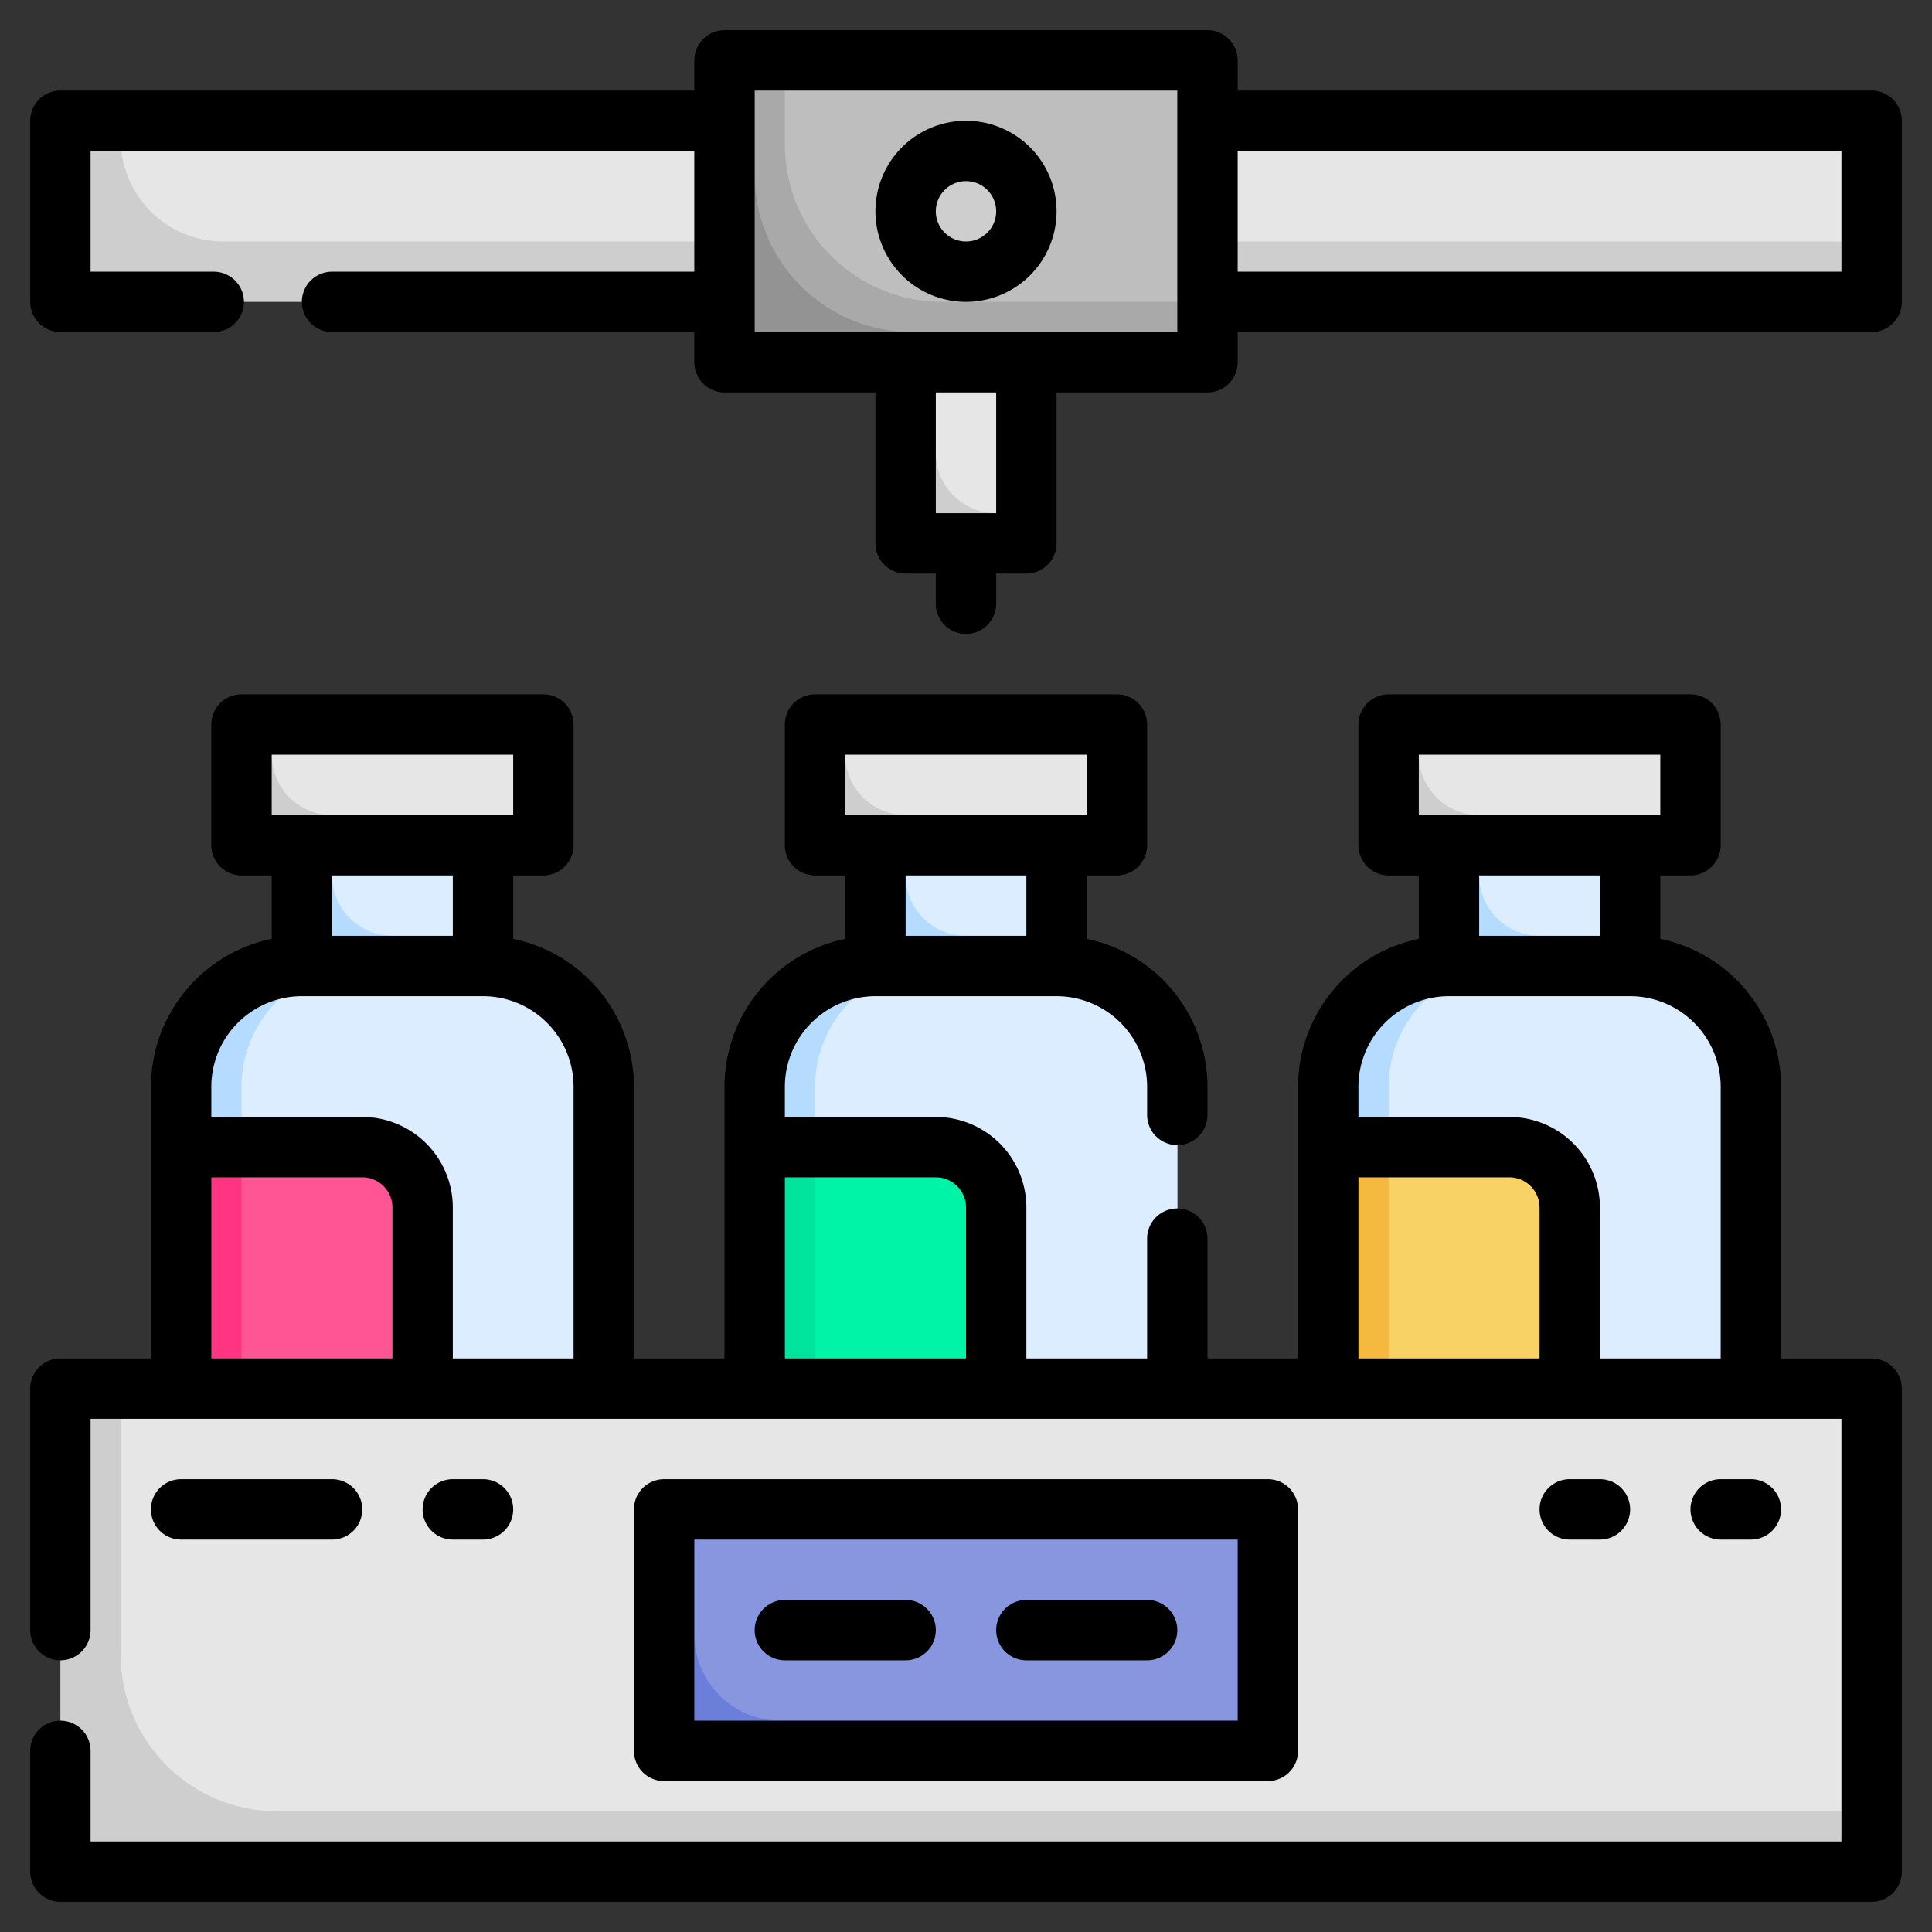 <?xml version="1.0" encoding="UTF-8"?> <svg xmlns="http://www.w3.org/2000/svg" xmlns:xlink="http://www.w3.org/1999/xlink" version="1.1" width="512" height="512" x="0" y="0" viewBox="0 0 512 512" style="enable-background:new 0 0 512 512" xml:space="preserve" class=""><rect x="0" y="0" width="512" height="512" fill="#333333" stroke="none"/><g><g data-name="Layer 5"><path fill="#cecece" d="M16 32.001h480v48H16z" opacity="1" data-original="#cecece"></path><path fill="#e6e6e6" d="M32 36.858A27.143 27.143 0 0 0 59.143 64H496V32H32z" opacity="1" data-original="#e6e6e6" class=""></path><path fill="#cecece" d="M16 368.001h480v128H16z" opacity="1" data-original="#cecece"></path><path fill="#e6e6e6" d="M32 438.573A41.428 41.428 0 0 0 73.429 480H496V368H32z" opacity="1" data-original="#e6e6e6" class=""></path><path fill="#939393" d="M192 16.001h128v80H192z" opacity="1" data-original="#939393"></path><path fill="#a9a9a9" d="M200 46.287A41.714 41.714 0 0 0 241.714 88H320V16H200z" opacity="1" data-original="#a9a9a9"></path><path fill="#bebebe" d="M208 38.287A41.714 41.714 0 0 0 249.714 80H320V16H208z" opacity="1" data-original="#bebebe"></path><circle cx="256" cy="56.001" r="16" fill="#cecece" opacity="1" data-original="#cecece"></circle><path fill="#b5dcff" d="M200 368v-80a32 32 0 0 1 32-32h48a32 32 0 0 1 32 32v80z" opacity="1" data-original="#b5dcff"></path><path fill="#dbedff" d="M280 256h-32a32 32 0 0 0-32 32v80h96v-80a32 32 0 0 0-32-32z" opacity="1" data-original="#dbedff" class=""></path><path fill="#b5dcff" d="M232 224.001h48v32h-48z" opacity="1" data-original="#b5dcff"></path><path fill="#cecece" d="M216 192.001h80v32h-80z" opacity="1" data-original="#cecece"></path><path fill="#b5dcff" d="M352 368v-80a32 32 0 0 1 32-32h48a32 32 0 0 1 32 32v80z" opacity="1" data-original="#b5dcff"></path><path fill="#dbedff" d="M432 256h-32a32 32 0 0 0-32 32v80h96v-80a32 32 0 0 0-32-32z" opacity="1" data-original="#dbedff" class=""></path><path fill="#b5dcff" d="M384 224.001h48v32h-48z" opacity="1" data-original="#b5dcff"></path><path fill="#cecece" d="M368 192.001h80v32h-80z" opacity="1" data-original="#cecece"></path><path fill="#b5dcff" d="M48 368v-80a32 32 0 0 1 32-32h48a32 32 0 0 1 32 32v80z" opacity="1" data-original="#b5dcff"></path><path fill="#dbedff" d="M128 256H96a32 32 0 0 0-32 32v80h96v-80a32 32 0 0 0-32-32z" opacity="1" data-original="#dbedff" class=""></path><path fill="#b5dcff" d="M80 224.001h48v32H80z" opacity="1" data-original="#b5dcff"></path><path fill="#dbedff" d="M88 232a16 16 0 0 0 16 16h24v-24H88zM240 232a16 16 0 0 0 16 16h24v-24h-40zM392 232a16 16 0 0 0 16 16h24v-24h-40z" opacity="1" data-original="#dbedff" class=""></path><path fill="#cecece" d="M64 192.001h80v32H64z" opacity="1" data-original="#cecece"></path><g fill="#e6e6e6"><path d="M72 200a16 16 0 0 0 16 16h56v-24H72zM224 200a16 16 0 0 0 16 16h56v-24h-72zM376 200a16 16 0 0 0 16 16h56v-24h-72z" fill="#e6e6e6" opacity="1" data-original="#e6e6e6" class=""></path></g><path fill="#ff3581" d="M48 304h48a16 16 0 0 1 16 16v48H48z" opacity="1" data-original="#ff3581"></path><path fill="#ff5595" d="M96 304H64v64h48v-48a16 16 0 0 0-16-16z" opacity="1" data-original="#ff5595"></path><path fill="#00e49d" d="M200 304h48a16 16 0 0 1 16 16v48h-64z" opacity="1" data-original="#00e49d"></path><path fill="#00f4a8" d="M248 304h-32v64h48v-48a16 16 0 0 0-16-16z" opacity="1" data-original="#00f4a8"></path><path fill="#f6b940" d="M352 304h48a16 16 0 0 1 16 16v48h-64z" opacity="1" data-original="#f6b940"></path><path fill="#f9d266" d="M400 304h-32v64h48v-48a16 16 0 0 0-16-16z" opacity="1" data-original="#f9d266" class=""></path><path fill="#6b7ed9" d="M176 400.001h160v64H176z" opacity="1" data-original="#6b7ed9"></path><path fill="#8896e0" d="M184 433.144A22.856 22.856 0 0 0 206.857 456H336v-56H184z" opacity="1" data-original="#8896e0"></path><path fill="#cecece" d="M240 96.001h32v48h-32z" opacity="1" data-original="#cecece"></path><path fill="#e6e6e6" d="M248 120a16 16 0 0 0 16 16h8V96h-24z" opacity="1" data-original="#e6e6e6" class=""></path><path d="M496 360h-24v-72a40.067 40.067 0 0 0-32-39.191V232h8a8 8 0 0 0 8-8v-32a8 8 0 0 0-8-8h-80a8 8 0 0 0-8 8v32a8 8 0 0 0 8 8h8v16.81A40.067 40.067 0 0 0 344 288v72h-24v-31.75a8 8 0 0 0-16 0V360h-32v-40a24.027 24.027 0 0 0-24-24h-40v-8a24.027 24.027 0 0 1 24-24h48a24.027 24.027 0 0 1 24 24v7.465a8 8 0 0 0 16 0V288a40.067 40.067 0 0 0-32-39.191V232h8a8 8 0 0 0 8-8v-32a8 8 0 0 0-8-8h-80a8 8 0 0 0-8 8v32a8 8 0 0 0 8 8h8v16.81A40.067 40.067 0 0 0 192 288v72h-24v-72a40.067 40.067 0 0 0-32-39.191V232h8a8 8 0 0 0 8-8v-32a8 8 0 0 0-8-8H64a8 8 0 0 0-8 8v32a8 8 0 0 0 8 8h8v16.81A40.067 40.067 0 0 0 40 288v72H16a8 8 0 0 0-8 8v64a8 8 0 0 0 16 0v-56h464v112H24v-24a8 8 0 0 0-16 0v32a8 8 0 0 0 8 8h480a8 8 0 0 0 8-8V368a8 8 0 0 0-8-8zM224 200h64v16h-64zm48 32v16h-32v-16zm104-32h64v16h-64zm48 32v16h-32v-16zm-40 32h48a24.027 24.027 0 0 1 24 24v72h-32v-40a24.027 24.027 0 0 0-24-24h-40v-8a24.027 24.027 0 0 1 24-24zm-24 48h40a8.011 8.011 0 0 1 8 8v40h-48zm-152 0h40a8.011 8.011 0 0 1 8 8v40h-48zM72 200h64v16H72zm48 32v16H88v-16zm-40 32h48a24.027 24.027 0 0 1 24 24v72h-32v-40a24.027 24.027 0 0 0-24-24H56v-8a24.027 24.027 0 0 1 24-24zm-24 48h40a8.011 8.011 0 0 1 8 8v40H56zM256 80a24 24 0 1 0-24-24 24.026 24.026 0 0 0 24 24zm0-32a8 8 0 1 1-8 8 8.011 8.011 0 0 1 8-8z" fill="#000000" opacity="1" data-original="#000000" class=""></path><path d="M496 24H328v-8a8 8 0 0 0-8-8H192a8 8 0 0 0-8 8v8H16a8 8 0 0 0-8 8v48a8 8 0 0 0 8 8h40.645a8 8 0 0 0 0-16H24V40h160v32H88a8 8 0 0 0 0 16h96v8a8 8 0 0 0 8 8h40v40a8 8 0 0 0 8 8h8v8a8 8 0 0 0 16 0v-8h8a8 8 0 0 0 8-8v-40h40a8 8 0 0 0 8-8v-8h168a8 8 0 0 0 8-8V32a8 8 0 0 0-8-8zM264 136h-16v-32h16zm48-48H200V24h112zm176-16H328V40h160zM336 472a8 8 0 0 0 8-8v-64a8 8 0 0 0-8-8H176a8 8 0 0 0-8 8v64a8 8 0 0 0 8 8zm-152-64h144v48H184zM88 408a8 8 0 0 0 0-16H48a8 8 0 0 0 0 16zM464 408a8 8 0 0 0 0-16h-8a8 8 0 0 0 0 16zM424 408a8 8 0 0 0 0-16h-8a8 8 0 0 0 0 16z" fill="#000000" opacity="1" data-original="#000000" class=""></path><path d="M240 424h-32a8 8 0 0 0 0 16h32a8 8 0 0 0 0-16zM304 424h-32a8 8 0 0 0 0 16h32a8 8 0 0 0 0-16zM128 408a8 8 0 0 0 0-16h-8a8 8 0 0 0 0 16z" fill="#000000" opacity="1" data-original="#000000" class=""></path></g></g></svg> 
